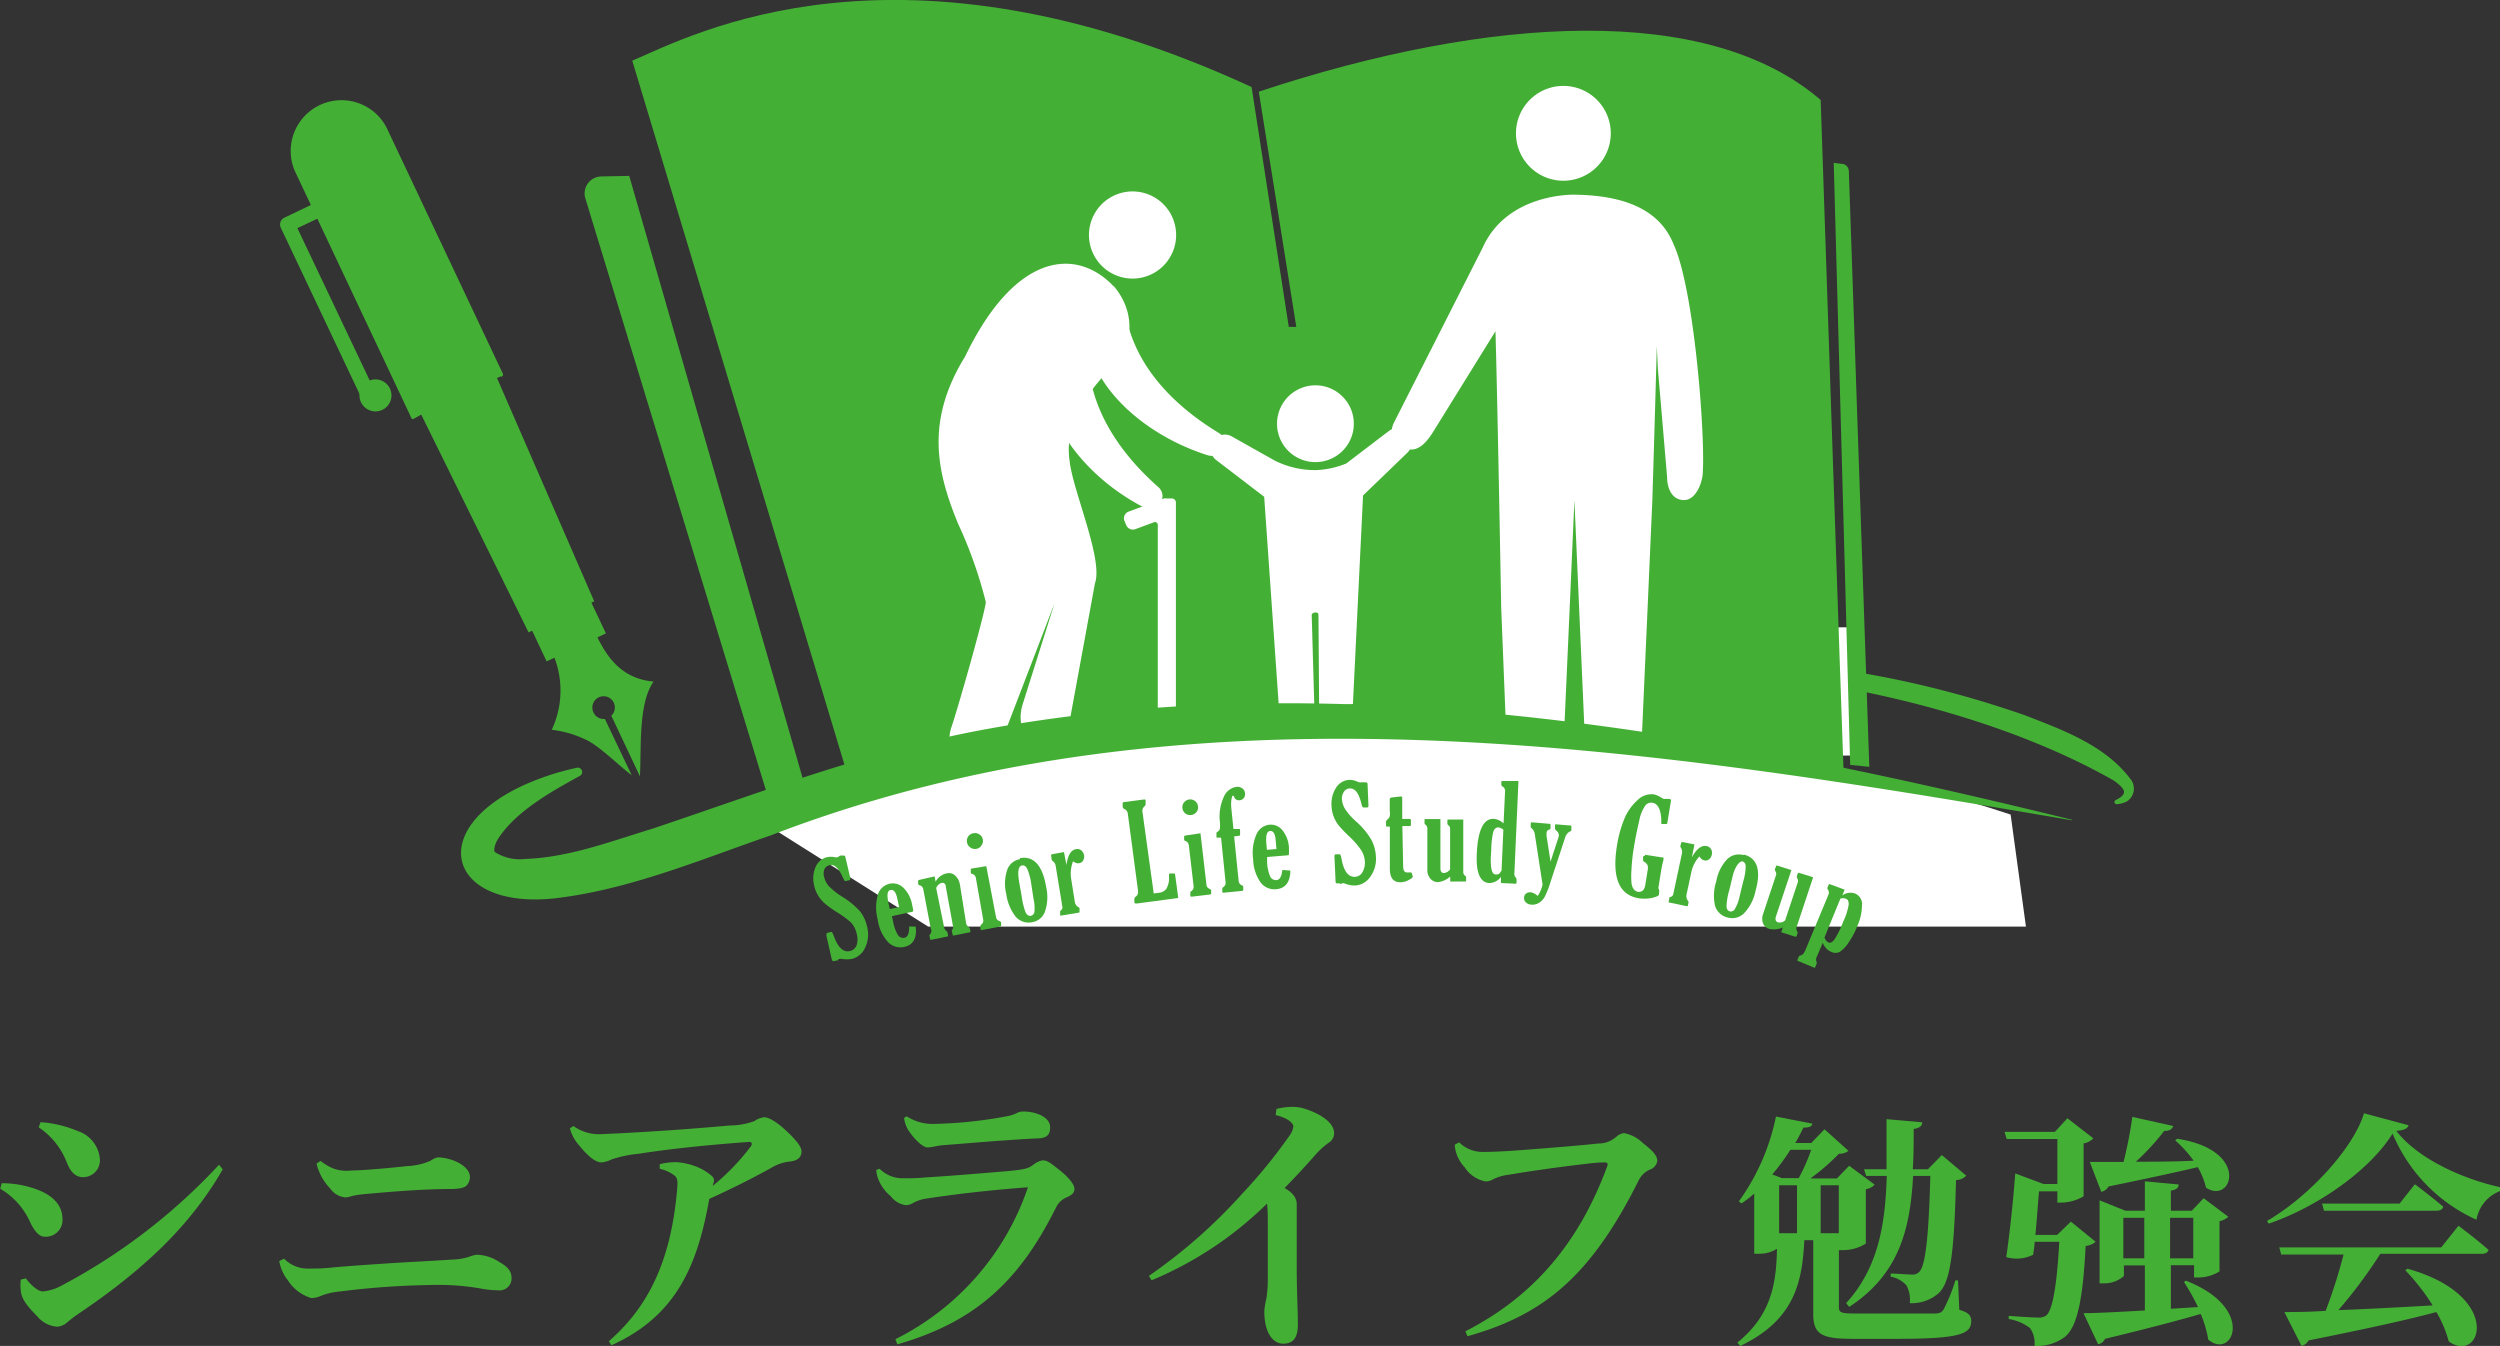 <svg xmlns="http://www.w3.org/2000/svg" viewBox="0 0 222.02 119.53"><rect x="0" y="0" width="222.02" height="119.53" fill="#333333" stroke="none"/><defs><style>.cls-1{fill:#44af35;}.cls-2{fill:#fff;}</style></defs><g id="レイヤー_2" data-name="レイヤー 2"><g id="レイヤー_9" data-name="レイヤー 9"><path class="cls-1" d="M140.56,59.62c13.1-2.27,26.71-.46,39.21,3.88,3.36,1.3,7.16,2.67,9.42,5.67a1.35,1.35,0,0,1-.3,2,2.35,2.35,0,0,1-.89.25.21.21,0,0,1-.22-.17.2.2,0,0,1,.12-.2c1.17-.58.79-1-.14-1.71-12.91-7.36-32.42-10.82-47.2-9.75"/><rect class="cls-2" x="160.41" y="55.71" width="4.41" height="11.39"/><path class="cls-1" d="M111.79,8.14l9.43,59.11,42.58,3.43c-.24-6.46-2.11-61.8-2.11-61.8-9.95-8.59-29.27-7.57-49.9-.74"/><path class="cls-1" d="M111.15,7.73c-31.41-14.48-49.67-4.61-55-2.34L76.26,72.11l44.15-4.69Z"/><path class="cls-1" d="M55.88,15.62,72.36,72.85l-3.22,1L52,17.67a1.51,1.51,0,0,1,1.39-2Z"/><rect class="cls-1" x="108.33" y="29.03" width="18.83" height="35.54"/><path class="cls-2" d="M113.41,37.62a3.41,3.41,0,1,0,3.41-3.4,3.41,3.41,0,0,0-3.41,3.4"/><path class="cls-2" d="M117.09,54.52l.06,8.27,3-.26L121.05,44,125,40.19a1.27,1.27,0,0,0-1.65-1.92l-3.79,2.89a7.79,7.79,0,0,1-2.71.59,8,8,0,0,1-3.65-.85l-3.77-2.12a1.26,1.26,0,0,0-1.39,2.1l4.23,3.24L113.59,63h3.14l-.24-8.4c0-.2.59-.35.6,0"/><path class="cls-2" d="M98.88,25.41c-3.16-3.35-8.62-3.2-13.17,6.25-3.57,5.78-2.49,10.32-.62,14.86a38.86,38.86,0,0,1,2.46,6.95c-.09,1-2.39,9.15-3.06,11.12-.51,1.5.18,2.8,1.92,2.8a3.57,3.57,0,0,0,2.75-2.12l4.49-11.69-2.88,9.13c-.37,1.46,0,2.88,1.71,2.88H93A2,2,0,0,0,95,64l2.24-12.19C98,49.71,95.29,43.62,95,41c-.67-4.26,2.92-7.45,4.16-8.87.9-.72,2.15-3.86-.23-6.7"/><path class="cls-2" d="M99.94,27.77c.92,5.41,5.29,8.85,8.3,10.68a1.05,1.05,0,0,1,.52,1.11,1.18,1.18,0,0,1-1.51.87c-6.27-2-10.29-6.59-10.46-9.82-.48-4.93,2.28-6.46,3.15-2.84"/><path class="cls-2" d="M96.64,31.26c-.08,5.49,3.59,9.67,6.23,12a1.06,1.06,0,0,1,.3,1.18,1.18,1.18,0,0,1-1.65.59C95.72,42,92.6,36.7,93,33.49c.42-4.94,3.42-6,3.62-2.23"/><path class="cls-2" d="M96.71,20.91A3.87,3.87,0,1,0,100.58,17a3.87,3.87,0,0,0-3.87,3.87"/><path class="cls-2" d="M103.35,44.28l-3.11,1.15a.63.63,0,0,0-.37.85l.15.36a.64.64,0,0,0,.82.35l1.64-.61a.25.25,0,0,1,.34.24V64.26a.65.65,0,0,0,.65.65h.32a.65.65,0,0,0,.64-.65V44.63a.36.36,0,0,0-.34-.36l-.48,0a.57.57,0,0,0-.26,0"/><path class="cls-2" d="M143.05,11.84a4.21,4.21,0,1,1-4.21-4.21,4.21,4.21,0,0,1,4.21,4.21"/><path class="cls-2" d="M151.23,41.8c0,1.05-.62,2.61-1.67,2.61s-1.51-1-1.51-2.07l-.82-9.62-.09-2c-.17,6.36-.4,13.73-.4,13.73L146.32,54l-.57,12.77a2.48,2.48,0,0,1-4.95,0L140.24,54l-.42-9.57L139.4,54l-.57,12.77a2.48,2.48,0,0,1-5,0L133.32,54S133,36,132.81,29.42l-5.54,8.94c-1.24,2-2.11,1.56-2.61,1.43-1-.25-1.3-1.17-.92-2.15L131.67,22c2.2-4.9,8.15-4.71,8.15-4.71,5,.06,7.71,1.66,8.81,4.41,1.8,3.9,2.78,16.42,2.6,20.06"/><path class="cls-2" d="M178.56,72.34c-42.3-14-89.91-5.6-112.53-.4l16.4,10.35h97.49Z"/><path class="cls-1" d="M52.5,55.32l-3.88,1.81A8.2,8.2,0,0,1,49,64.81a9.51,9.51,0,0,1,2.94.84c1.17.49,2.86,2.2,4.16,3.2l-2.38-5a1,1,0,0,1-1-.55,1,1,0,1,1,1.57.26l2.54,5.38c.14-2.56-.16-6.45,1.21-8.41-3.72-.34-4.72-3.53-5.61-5.18"/><rect class="cls-1" x="47.61" y="54.58" width="5.82" height="3.06" transform="translate(-19.13 26.97) rotate(-25.3)"/><path class="cls-1" d="M33,35.67a.67.67,0,0,1-.9-.32L24.94,20.23a.67.67,0,0,1,.32-.9l4-1.91a.68.68,0,0,1,.9.32.67.67,0,0,1-.32.9l-3.43,1.62L33.3,34.77a.67.67,0,0,1-.32.9"/><path class="cls-1" d="M42.53,29.88,52.77,53.4l-5.83,2.76L35.68,33.31a22.71,22.71,0,0,1,6.85-3.43"/><path class="cls-1" d="M44.57,33.31,34.21,11.39a4.38,4.38,0,0,0-7.91,3.74L36.66,37.05s8.11-4.28,7.91-3.74"/><path class="cls-1" d="M44.63,33.43h-.06a.13.13,0,0,1-.1,0,84.19,84.19,0,0,0-7.75,3.77.09.09,0,0,1-.1,0,.1.1,0,0,1-.08-.07L26.18,15.18a4.51,4.51,0,0,1,8.15-3.85L44.65,33.17h0a.19.19,0,0,1,0,.19.16.16,0,0,1-.07.07M28.51,9.58a4.16,4.16,0,0,0-2.09,5.49l10.3,21.79c5.37-2.83,7.07-3.54,7.64-3.69L34.08,11.45a4.15,4.15,0,0,0-5.57-1.87"/><path class="cls-1" d="M34.63,34.51a1.42,1.42,0,0,1-2.57,1.21,1.42,1.42,0,0,1,2.57-1.21"/><path class="cls-1" d="M184,72.85c-38.05-6.52-78.5-12.93-115.53,1.33-6.28,2.16-12.52,4.82-19.21,5.6-9.26,1-11.59-5.92-2.86-10a23.5,23.5,0,0,1,4.8-1.59.39.39,0,0,1,.27.73c-2.61,1.43-5.67,3.15-7.24,5.58-.34.54-.4,1.09-.28,1.17a4.11,4.11,0,0,0,2.7.61c3.87-.13,7.59-1.56,11.28-2.68,9.33-3.13,18.61-6.67,28.36-8.6,32.32-6.26,66.18.06,97.71,7.8"/><path class="cls-1" d="M162.85,14.46l1.46,53.47,1.7.17-1.82-52.93a.67.67,0,0,0-.51-.61c-.12,0-.83-.1-.83-.1"/><path class="cls-1" d="M74.34,85.29l-.28.07q-.14,0-.18-.12l-.49-2.15c0-.14,0-.23.11-.25l.24-.06a.15.15,0,0,1,.15,0,3.1,3.1,0,0,1,.19.43c.38,1,.85,1.38,1.4,1.25a.81.81,0,0,0,.6-.53,1.75,1.75,0,0,0,0-1,2.11,2.11,0,0,0-.5-1A8,8,0,0,0,74.31,81a10.67,10.67,0,0,1-1.06-.76,3.41,3.41,0,0,1-.57-.67,2.85,2.85,0,0,1-.37-.91A2.56,2.56,0,0,1,72.43,77a1.47,1.47,0,0,1,1-.87,1.61,1.61,0,0,1,.72,0,.57.57,0,0,0,.23,0,.25.25,0,0,0,.12-.07.27.27,0,0,1,.16-.08l.21,0c.11,0,.18,0,.2.11L75.52,78c0,.09,0,.15-.09.17l-.27.06a.16.16,0,0,1-.14,0,2.93,2.93,0,0,1-.21-.39c-.36-.78-.75-1.13-1.15-1a.63.63,0,0,0-.46.39,1.05,1.05,0,0,0,0,.68,1.83,1.83,0,0,0,.42.8,6.31,6.31,0,0,0,1.18.93,7,7,0,0,1,1.59,1.31A3.41,3.41,0,0,1,77,82.28a2.69,2.69,0,0,1-.17,1.88,1.74,1.74,0,0,1-1.19,1,2.46,2.46,0,0,1-.86,0,.57.57,0,0,0-.22,0s-.08,0-.14.09-.07.06-.1.06"/><path class="cls-1" d="M81.32,82.29c.13,1-.22,1.63-1,1.8a1.53,1.53,0,0,1-1.44-.41,3.7,3.7,0,0,1-.93-2,4.27,4.27,0,0,1,0-2.2,1.43,1.43,0,0,1,1.06-1,1.34,1.34,0,0,1,1.22.36A2.78,2.78,0,0,1,81,80.33l.1.48a.13.13,0,0,1-.11.17l-1.78.38.1.47a3.68,3.68,0,0,0,.4,1.15.56.56,0,0,0,.61.3q.44-.09.42-1Zm-1.47-1.73-.17-.79c-.12-.55-.32-.79-.6-.73s-.33.43-.18,1.13l.12.56Z"/><path class="cls-1" d="M82.67,82.53,82,79a.44.44,0,0,0-.33-.38.15.15,0,0,1-.13-.13l0-.21c0-.07,0-.12.11-.14l1.35-.31.09.47a1.44,1.44,0,0,1,1-.74.8.8,0,0,1,.74.2,1.4,1.4,0,0,1,.42.81L85.8,82a.55.55,0,0,0,.23.33.4.4,0,0,1,.1.12l.05.24c0,.06,0,.09-.07.11l-1.4.28c-.06,0-.1,0-.11-.07l-.06-.3a.14.14,0,0,1,0-.11.35.35,0,0,0,.1-.31L84,78.77c0-.28-.18-.4-.38-.36a.74.74,0,0,0-.48.46l.71,3.5a.5.5,0,0,0,.2.31s.08.07.08.09l.07.31s0,.08-.07.09l-1.42.29c-.06,0-.1,0-.11-.07l-.06-.3a.17.17,0,0,1,.06-.12.49.49,0,0,0,.1-.44"/><path class="cls-1" d="M86.45,74a.68.68,0,0,1,.54.11.65.65,0,0,1,.29.44.64.64,0,0,1-.11.52.69.69,0,0,1-1,.19.65.65,0,0,1-.29-.45.67.67,0,0,1,.11-.53.71.71,0,0,1,.43-.28m1.17,2.92.86,4.5a.44.44,0,0,0,.32.38.18.18,0,0,1,.14.14l0,.22c0,.07,0,.11-.11.13l-1.58.3a.11.11,0,0,1-.15-.09l0-.21a.19.19,0,0,1,.08-.19.42.42,0,0,0,.16-.46L86.67,78a.45.45,0,0,0-.33-.39c-.08,0-.12-.07-.13-.13l0-.22c0-.07,0-.11.1-.13Z"/><path class="cls-1" d="M90.58,76.21c1.21-.22,2,.63,2.32,2.53a4,4,0,0,1-.08,2.16,1.45,1.45,0,0,1-1.16,1,1.52,1.52,0,0,1-1.45-.48,4.13,4.13,0,0,1-.84-2,3.85,3.85,0,0,1,.1-2.23,1.46,1.46,0,0,1,1.11-.89m1,2.18a5,5,0,0,0-.36-1.33c-.12-.23-.27-.32-.45-.29-.34.06-.42.55-.26,1.48l.23,1.3A6.63,6.63,0,0,0,91.07,81q.18.38.48.33a.41.41,0,0,0,.32-.38,3.74,3.74,0,0,0-.09-1.15Z"/><path class="cls-1" d="M94.71,76.82c.12-.87.4-1.34.86-1.41a.56.56,0,0,1,.47.12.73.73,0,0,1,.23.42.68.68,0,0,1-.08.47.46.46,0,0,1-.36.24.64.64,0,0,1-.53-.18,3,3,0,0,0-.16,1.65l.32,2a.66.66,0,0,0,.3.43c.07,0,.11.08.11.1l0,.29c0,.06,0,.09-.06.1l-1.58.26s-.07,0-.08,0l0-.36s0-.07.06-.1a.32.32,0,0,0,.13-.36l-.58-3.55a.66.66,0,0,0-.27-.47q-.09-.08-.09-.12L93.35,76c0-.08,0-.13.14-.15l1-.18Z"/><path class="cls-1" d="M101.07,79.13l-.91-6.86a.52.52,0,0,0-.28-.41.28.28,0,0,1-.18-.22l0-.25c0-.09,0-.14.13-.16L101.6,71c.09,0,.13,0,.14.11l0,.26a.3.3,0,0,1-.12.26.5.5,0,0,0-.16.47l1,7.25.49-.07a.88.88,0,0,0,.64-.36,1.87,1.87,0,0,0,.23-1,1.92,1.92,0,0,1,0-.3s0,0,.1-.05l.27,0c.1,0,.16,0,.17.11l.28,2.07-3.69.49c-.12,0-.2,0-.21-.14l0-.22a.28.28,0,0,1,.14-.26.48.48,0,0,0,.18-.48"/><path class="cls-1" d="M105.61,71a.68.68,0,0,1,.52.14.64.64,0,0,1,.26.47.63.63,0,0,1-.14.51.68.68,0,0,1-.47.26.67.67,0,0,1-.51-.14.68.68,0,0,1-.26-.47.65.65,0,0,1,.15-.52.69.69,0,0,1,.45-.25m1,3,.53,4.55a.42.42,0,0,0,.29.39.21.21,0,0,1,.13.16l0,.22c0,.07,0,.11-.11.12l-1.6.19c-.09,0-.13,0-.14-.1l0-.21a.17.17,0,0,1,.09-.18.45.45,0,0,0,.2-.46l-.42-3.59a.48.48,0,0,0-.3-.41c-.08,0-.12-.08-.12-.14l0-.22q0-.1.12-.12Z"/><path class="cls-1" d="M109.6,74.28l.4,3.94a.44.44,0,0,0,.29.4.17.17,0,0,1,.12.16l0,.21c0,.08,0,.12-.12.13l-1.6.16c-.09,0-.13,0-.14-.1l0-.21a.18.18,0,0,1,.08-.18.45.45,0,0,0,.21-.46l-.4-3.94-.31,0c-.06,0-.1,0-.1-.08l0-.28c0-.06,0-.12.11-.17a.42.42,0,0,0,.19-.25,2.48,2.48,0,0,0,0-.65,4.2,4.2,0,0,1,.36-2.2,1.44,1.44,0,0,1,1.11-.88.72.72,0,0,1,.52.13.59.59,0,0,1,.25.44.61.61,0,0,1-.1.41.54.54,0,0,1-.4.21.44.44,0,0,1-.46-.27c0-.1-.09-.14-.13-.14s-.2.38-.13,1.1l.19,1.86.44,0c.09,0,.14,0,.15.1l0,.39q0,.11-.12.12Z"/><path class="cls-1" d="M114.59,77.31c0,1-.42,1.59-1.26,1.66a1.55,1.55,0,0,1-1.38-.6,3.76,3.76,0,0,1-.66-2.06,4.11,4.11,0,0,1,.28-2.18,1.41,1.41,0,0,1,1.18-.89,1.32,1.32,0,0,1,1.16.52,2.68,2.68,0,0,1,.56,1.56l0,.49c0,.09,0,.14-.13.15l-1.81.15,0,.48a3.49,3.49,0,0,0,.25,1.19.55.55,0,0,0,.56.38q.45,0,.54-.9Zm-1.23-1.91-.07-.8c-.05-.56-.22-.83-.5-.8s-.39.39-.33,1.1l.05.57Z"/><path class="cls-1" d="M119.05,78.45l-.29,0a.14.14,0,0,1-.15-.16l-.1-2.2c0-.14,0-.22.15-.22h.25a.12.12,0,0,1,.14.06,2.66,2.66,0,0,1,.11.46c.2,1,.59,1.5,1.16,1.48a.79.79,0,0,0,.68-.42,1.66,1.66,0,0,0,.21-.94,2.12,2.12,0,0,0-.32-1,7.23,7.23,0,0,0-1.1-1.26,11.23,11.23,0,0,1-.9-.94,3.22,3.22,0,0,1-.44-.77,2.93,2.93,0,0,1-.2-1,2.61,2.61,0,0,1,.42-1.61,1.47,1.47,0,0,1,1.16-.67,1.55,1.55,0,0,1,.7.15.66.66,0,0,0,.23.07.24.24,0,0,0,.12,0,.31.31,0,0,1,.17,0h.22a.15.15,0,0,1,.18.15l.08,1.93q0,.15-.12.15h-.27c-.07,0-.12,0-.14-.05a2.11,2.11,0,0,1-.13-.41c-.22-.84-.54-1.25-1-1.23a.62.62,0,0,0-.52.3,1.06,1.06,0,0,0-.18.66,2,2,0,0,0,.28.86,5.71,5.71,0,0,0,1,1.13,6.72,6.72,0,0,1,1.32,1.58,3.47,3.47,0,0,1,.42,1.51,2.68,2.68,0,0,1-.51,1.82,1.73,1.73,0,0,1-1.35.76,2.37,2.37,0,0,1-.84-.15.73.73,0,0,0-.22-.06.25.25,0,0,0-.15.07.19.19,0,0,1-.11,0"/><path class="cls-1" d="M123.43,73.41h-.2c-.09,0-.14,0-.14-.12V73a.28.28,0,0,1,.12-.22.57.57,0,0,0,.21-.29,1.62,1.62,0,0,0,0-.5l0-1c0-.09.06-.15.19-.17l.71-.08.12,0c.06,0,.08,0,.09.14l0,1.85h.59c.12,0,.17,0,.18.13v.36c0,.09,0,.14-.13.14h-.63l.07,3.55q0,.59.36.57l.18,0a.2.2,0,0,1,.1,0c.07,0,.11,0,.13.08l.09.28a.06.06,0,0,1,0,0c0,.08-.12.19-.38.32a1.55,1.55,0,0,1-.72.19c-.61,0-.92-.36-.94-1.12Z"/><path class="cls-1" d="M128.78,77.19l0-3.62a.41.41,0,0,0-.15-.28q-.09-.08-.09-.12v-.29c0-.07,0-.11.12-.1l1.29,0,0,4.71a.39.39,0,0,0,.16.28.21.21,0,0,1,.09.13v.28c0,.07,0,.11-.12.11h-1.29v-.45a1.9,1.9,0,0,1-1.08.5A.9.9,0,0,1,127,78a1.16,1.16,0,0,1-.24-.77l0-3.7a.39.39,0,0,0-.16-.28q-.09-.08-.09-.12v-.29c0-.07,0-.11.12-.1l1.29,0,0,4.37c0,.28.1.42.32.42a.74.74,0,0,0,.55-.34"/><path class="cls-1" d="M133.53,73.12l.13-2.83a.45.45,0,0,0-.23-.45.17.17,0,0,1-.1-.16v-.22c0-.07,0-.1.14-.1h1.38l-.36,8.18a.46.46,0,0,0,.12.39.24.24,0,0,1,.07.19v.26c0,.07,0,.1-.11.1l-1.27-.06,0-.55a1.3,1.3,0,0,1-1,.55c-.84,0-1.23-.9-1.15-2.58.09-2.12.6-3.16,1.51-3.12a1.44,1.44,0,0,1,.85.39m0,.58a.84.84,0,0,0-.44-.21c-.25,0-.42.17-.49.55a7.57,7.57,0,0,0-.14,1.26l-.05,1c0,.9.11,1.35.43,1.37s.36-.11.53-.34Z"/><path class="cls-1" d="M137,78.6l-.7-4.54a.87.87,0,0,0-.28-.51c-.06,0-.09-.1-.08-.13l0-.29c0-.07.05-.1.13-.1l1.53.13a.09.09,0,0,1,.1.1l0,.3s0,.09-.11.11a.31.31,0,0,0-.24.29,1.73,1.73,0,0,0,0,.3l.35,2.26.69-2.11a.76.76,0,0,0,.05-.21.52.52,0,0,0-.22-.43c-.08-.08-.13-.14-.12-.17l0-.3c0-.06,0-.1.1-.09l1.25.1c.07,0,.11,0,.1.11l0,.29c0,.05,0,.09-.13.13a.91.91,0,0,0-.43.56l-1.28,3.89a8.46,8.46,0,0,1-.53,1.36,1.5,1.5,0,0,1-.5.53,1.13,1.13,0,0,1-.67.16.76.76,0,0,1-.5-.2.54.54,0,0,1-.16-.44.48.48,0,0,1,.21-.37.66.66,0,0,1,.39-.09,1.27,1.27,0,0,1,.61.33,3,3,0,0,0,.43-1"/><path class="cls-1" d="M146.1,75.91l1.46.23c.09,0,.15,0,.17.06s0,.07,0,.14a1.08,1.08,0,0,1-.05.2c-.06.25-.1.45-.13.62l-.26,1.61a.35.35,0,0,0,.05.26.21.21,0,0,1,0,.17l0,.2c0,.09-.07.15-.18.2a2.34,2.34,0,0,1-.63.17,3,3,0,0,1-1,0c-1.74-.28-2.39-1.83-1.93-4.67a10.42,10.42,0,0,1,.62-2.29,4.52,4.52,0,0,1,1.17-1.72,1.79,1.79,0,0,1,1.45-.55,1.92,1.92,0,0,1,.73.32l.18.09.14,0a.35.35,0,0,1,.14,0l.22,0a.15.15,0,0,1,.14.19l-.31,1.9c0,.11-.07.16-.17.14l-.24,0c-.08,0-.12,0-.13,0a3.36,3.36,0,0,1,0-.38c-.05-.93-.31-1.43-.79-1.51a.67.67,0,0,0-.62.23,3.44,3.44,0,0,0-.56,1.41c-.18.76-.34,1.52-.46,2.28a16.6,16.6,0,0,0-.22,2,7.09,7.09,0,0,0,0,1.2,1.17,1.17,0,0,0,.22.59.68.68,0,0,0,.39.21c.34,0,.54-.16.62-.65l.2-1.24a1,1,0,0,0,0-.48.71.71,0,0,0-.3-.3.18.18,0,0,1-.1-.18l0-.24a.12.12,0,0,1,.16-.11"/><path class="cls-1" d="M150.25,76.14c.43-.77.87-1.1,1.32-1a.58.58,0,0,1,.39.28.66.66,0,0,1,.06.48.64.64,0,0,1-.24.41.48.48,0,0,1-.42.1.65.65,0,0,1-.43-.36,2.93,2.93,0,0,0-.74,1.48l-.42,1.94a.7.7,0,0,0,.12.51.29.29,0,0,1,.07.14l-.06.29a.08.08,0,0,1-.09.07l-1.56-.33c-.05,0-.07,0-.06-.08l.07-.35s0-.06.1-.07a.32.32,0,0,0,.25-.29l.75-3.52a.67.67,0,0,0-.08-.54.26.26,0,0,1-.05-.14l.06-.28c0-.08.08-.1.19-.09l1,.2Z"/><path class="cls-1" d="M154.89,75.9c1.19.32,1.53,1.41,1,3.28a4,4,0,0,1-1,1.92,1.47,1.47,0,0,1-1.46.38,1.51,1.51,0,0,1-1.11-1,4.06,4.06,0,0,1,.1-2.21,3.8,3.8,0,0,1,1-2,1.49,1.49,0,0,1,1.38-.34m0,2.39a4.94,4.94,0,0,0,.23-1.36c0-.26-.11-.41-.29-.46s-.61.32-.85,1.24L153.59,79a5.89,5.89,0,0,0-.26,1.44c0,.28.1.45.29.5a.42.42,0,0,0,.45-.21,3.6,3.6,0,0,0,.41-1.08Z"/><path class="cls-1" d="M158.53,81.75l1.14-3.43a.37.37,0,0,0-.06-.31c0-.07-.06-.12-.05-.15l.09-.27a.1.1,0,0,1,.14-.07l1.23.39-1.48,4.46a.4.4,0,0,0,.06.32c0,.07.06.12.05.15l-.09.27a.11.11,0,0,1-.15.07l-1.23-.39.15-.43a1.9,1.9,0,0,1-1.19.14.85.85,0,0,1-.57-.5,1.19,1.19,0,0,1,0-.81l1.17-3.51a.43.43,0,0,0-.07-.31.32.32,0,0,1-.05-.15l.1-.27c0-.07.06-.09.14-.07l1.23.39-1.38,4.14c-.08.27,0,.43.18.5a.72.72,0,0,0,.63-.16"/><path class="cls-1" d="M160.29,84.48l2.08-5a.47.47,0,0,0-.06-.51.16.16,0,0,1,0-.18l.08-.2c0-.07.08-.08.16-.05l1.27.47-.21.51a1.24,1.24,0,0,1,1.13-.17,1,1,0,0,1,.62,1,4.7,4.7,0,0,1-.42,1.91,7.41,7.41,0,0,1-.76,1.43,2.81,2.81,0,0,1-.79.84.84.84,0,0,1-.77,0,1.36,1.36,0,0,1-.74-.81L161.33,85a.49.49,0,0,0,0,.43.19.19,0,0,1,0,.16l-.12.29c0,.06-.05.07-.09.06l-1.44-.6c-.06,0-.08-.06-.05-.11l.12-.29s.06-.07.13-.08a.52.52,0,0,0,.38-.36m3.16-4.64-1.39,3.39a.7.7,0,0,0,.33.44c.18.08.36,0,.55-.25a8.36,8.36,0,0,0,.79-1.61,5.48,5.48,0,0,0,.48-1.51c0-.27-.07-.44-.24-.5a.69.69,0,0,0-.52,0"/><path class="cls-1" d="M.15,105.08a8.89,8.89,0,0,1,3.22.59c1.38.54,2.18,1.39,2.18,2.62A1.48,1.48,0,0,1,4,109.83c-.33,0-.77-.15-1.31-1.26a6.5,6.5,0,0,0-2.67-3Zm19.63-1.23c-3,5.21-7.27,9.09-12.95,12.92-.28.18-.61.46-.87.67a1.49,1.49,0,0,1-.85.38,2.49,2.49,0,0,1-1.8-.92c-1-1-1.41-1.62-1.46-2.26a3.78,3.78,0,0,1,0-1l.44-.11c.54.7,1.13,1.16,1.51,1.16a4.25,4.25,0,0,0,1.65-.51,52.55,52.55,0,0,0,14-10.74ZM3.6,99.66a10.2,10.2,0,0,1,3.31.79,2.85,2.85,0,0,1,1.95,2.39,1.49,1.49,0,0,1-1.49,1.7c-.77,0-1.15-.62-1.41-1.23a6.59,6.59,0,0,0-2.52-3.19Z"/><path class="cls-1" d="M25.23,111.78a2.91,2.91,0,0,0,2.11.88c.67,0,1.31,0,2.21-.1,1.8-.16,4.73-.36,7-.49,1.59-.08,2.8-.16,3.65-.21a5.33,5.33,0,0,0,1.41-.23,3.22,3.22,0,0,1,.72-.2,3.73,3.73,0,0,1,2,.64c.77.43,1.1.82,1.1,1.46a1.06,1.06,0,0,1-1.18,1.06,8.9,8.9,0,0,1-1.67-.18,22.23,22.23,0,0,0-4.42-.29,71.45,71.45,0,0,0-7.94.57,6.06,6.06,0,0,0-1.64.36,2.31,2.31,0,0,1-.93.23,3.74,3.74,0,0,1-2.08-1.57,3.81,3.81,0,0,1-.77-1.72Zm3.24-8.68a4.55,4.55,0,0,0,1.13.67,3.42,3.42,0,0,0,1.59.18c.75,0,2.78-.15,4.94-.39a5.89,5.89,0,0,0,2.08-.46,1.86,1.86,0,0,1,.64-.31,3.24,3.24,0,0,1,.77.08c1.31.28,2.11,1,2.11,1.62a1.09,1.09,0,0,1-.29.79c-.15.16-.51.29-1.23.31-2.75,0-5.65.26-7.66.44a10.07,10.07,0,0,0-1.28.18,2.37,2.37,0,0,1-.59.13,1.85,1.85,0,0,1-1.36-.8,4.76,4.76,0,0,1-1.21-2.21Z"/><path class="cls-1" d="M50.93,100a3.87,3.87,0,0,0,2.54.72c4.5-.2,8.5-.51,11.36-.77A6.29,6.29,0,0,0,67,99.56a1.87,1.87,0,0,1,.87-.34c.33,0,1,.31,1.93,1.18s1.38,1.44,1.38,1.85c0,.59-.43.83-1,.9a4,4,0,0,0-1.7.57c-1.79,1-3.62,1.9-5.49,2.75-1,5.57-2.73,10.32-8.69,13l-.23-.36c3.75-3.24,5.55-7.56,6.06-13.44.06-.67.06-1-.18-1.23a3.22,3.22,0,0,0-1.36-.64v-.41a5.73,5.73,0,0,1,1.52-.18,6.31,6.31,0,0,1,1.77.41,4.85,4.85,0,0,1,1.34.82.52.52,0,0,1,.18.51,1.43,1.43,0,0,0-.1.36,19.82,19.82,0,0,0,3.39-3.52.32.32,0,0,0,.07-.2c0-.11-.07-.18-.23-.18-4.21.31-7.29.66-9.79,1.05a11.1,11.1,0,0,0-2.39.49,2.65,2.65,0,0,1-.92.28c-.54,0-1.16-.49-2-1.51a3.74,3.74,0,0,1-.82-1.52Z"/><path class="cls-1" d="M79.52,118.93a23.47,23.47,0,0,0,11.77-13.49c-3.13.23-6.34.59-9,1a3.46,3.46,0,0,0-1.2.39,1.28,1.28,0,0,1-.62.2,2,2,0,0,1-1.36-.79A3.77,3.77,0,0,1,78,104.72a2.69,2.69,0,0,1-.18-.82l.29-.11a2.88,2.88,0,0,0,2,.85c.85,0,1.36,0,2-.07,2.21-.13,5.73-.42,7.63-.59,1.34-.13,1.62-.24,2-.52a1.94,1.94,0,0,1,.83-.41c.46,0,.69.21,1.51.85s1.34,1.31,1.34,1.67-.21.56-.75.79a1.85,1.85,0,0,0-.9.9c-3.23,6.48-7.11,10.13-14.08,12.13Zm1-19.79a4.27,4.27,0,0,0,2.54.67,38.92,38.92,0,0,0,6.32-.67,3.29,3.29,0,0,0,1-.33,1.25,1.25,0,0,1,.46-.1c1.26,0,2.42.54,2.42,1.39,0,.59-.18,1-1.21,1-3.08.16-5.57.39-8.14.59a6,6,0,0,0-.93.13,3.4,3.4,0,0,1-.61.08c-.39,0-1.11-.67-1.57-1.34a2.64,2.64,0,0,1-.51-1.28Z"/><path class="cls-1" d="M113.36,98.48a6.09,6.09,0,0,1,1.39-.18,3.4,3.4,0,0,1,1.16.18c1.49.48,2.57,1.28,2.57,2.15a1,1,0,0,1-.52.88,6.87,6.87,0,0,0-1.1,1c-1,1.13-1.72,1.91-2.78,3,.85.46,1.08,1,1.08,1.41,0,.18,0,.59,0,1,0,1.31,0,3,0,4.71,0,2.1.1,3.75.1,5s-.46,1.7-1.31,1.7-1.67-.88-1.67-2.91a7.34,7.34,0,0,1,.18-1.08,10.8,10.8,0,0,0,.13-1.64c0-1.34,0-3.42,0-4.7,0-1,0-1.54-.07-2.11a32.32,32.32,0,0,1-10.25,6.81l-.24-.39a47,47,0,0,0,8.28-7.29,46.14,46.14,0,0,0,4.21-5.17,1.65,1.65,0,0,0,.34-.82c0-.25-.44-.74-1.57-1Z"/><path class="cls-1" d="M130.14,118.23c5.86-3,10-7.63,12.59-14.64.08-.21.05-.36-.2-.36a12.09,12.09,0,0,0-1.42.1c-2,.23-4.75.59-7.14,1a4.14,4.14,0,0,0-1.39.41,1.27,1.27,0,0,1-.66.18,2.86,2.86,0,0,1-1.85-1.26,3.24,3.24,0,0,1-.88-2l.39-.21a3,3,0,0,0,2.21.85c1,0,2.62-.1,3.54-.18,2.42-.18,4.83-.38,6.66-.57a2.3,2.3,0,0,0,1.54-.59,1.33,1.33,0,0,1,.69-.33,3.26,3.26,0,0,1,1.7.9c1,.77,1.26,1.16,1.26,1.59a1,1,0,0,1-.65.75,2,2,0,0,0-1,.95c-4.32,8.68-8.61,12-15.21,13.85Z"/><path class="cls-1" d="M174,116.32c.82.24,1.06.5,1.06,1,0,1.15-1,1.58-6.65,1.58l-3.78,0c-2.78,0-3.6-.33-3.6-2.22v-6.54h-.79c-.19,3.7-.84,7.07-5.69,9.39l-.26-.3c3.06-2.46,3.46-5.33,3.52-8.33a2.87,2.87,0,0,1-1.61.44h-.41V106a10,10,0,0,1-1.13.87l-.24-.17a19.57,19.57,0,0,0,3.3-7.54l3.24.63c-.06.24-.24.35-.8.35-.22.45-.46.91-.72,1.37h1.41l1.18-1.22,2.13,1.91a1.28,1.28,0,0,1-.85.26,18.7,18.7,0,0,1-2.54,2.2h2.36l1.09-1.13,2.26,1.67a1.24,1.24,0,0,1-.78.41v4.83a3.78,3.78,0,0,1-2,.58h-.39v5.09c0,.43.18.54,1.39.54h3.87c1.41,0,2.65,0,3.19,0s.66-.11.83-.33a14.64,14.64,0,0,0,1.06-2.61h.24Zm-15-14.21a19,19,0,0,1-1.61,2.19l.87.33h1.48a16.86,16.86,0,0,0,1.11-2.52Zm.59,7.41v-4.26H158v4.26Zm2.1-4.26v4.26h1.61v-4.26Zm5.85-1.42c0-1.43,0-2.91,0-4.45l3.17.28c0,.31-.24.52-.76.59,0,1.22,0,2.41-.08,3.58h1.34l1.24-1.26,2.17,1.83a1.31,1.31,0,0,1-.91.39c-.17,6.78-.54,9.13-1.56,10.06a3.63,3.63,0,0,1-2.55.87,2.63,2.63,0,0,0-.3-1.59,2.5,2.5,0,0,0-1.39-.76v-.28c.54,0,1.46.09,1.85.09a.83.83,0,0,0,.67-.22c.57-.54.85-3.06,1-8.54H169.9c-.26,4.65-1.19,8.69-5.67,11.63l-.28-.33c2.87-3.15,3.48-7,3.61-11.3h-1.83l-.19-.59Z"/><path class="cls-1" d="M186.11,110.28a1.58,1.58,0,0,1-.89.37c-.24,4.82-.76,7.21-1.85,8.08a4.11,4.11,0,0,1-2.69.8,2.36,2.36,0,0,0-.39-1.58,4.13,4.13,0,0,0-1.9-.81l0-.28c.82.06,2.15.15,2.58.15a1.13,1.13,0,0,0,.76-.19c.57-.5.94-2.72,1.15-6.54h-2.19c0,.41-.09.8-.13,1.15a3.28,3.28,0,0,1-2.39.21c.35-2.34.67-5.62.8-7.43l2.52.94h1.22v-4h-4.5l-.19-.63h4.47l1.11-1.21,2.3,1.78a1.44,1.44,0,0,1-.86.45v4.7a4,4,0,0,1-1.94.56h-.39v-1h-1.63c-.09,1-.19,2.52-.32,3.87h1.93l1.22-1.18Zm8,3.45c6.28,2.43,4.19,7.08,2,5.24a9.64,9.64,0,0,0-.67-2.28c-2,.58-4.74,1.3-8.5,2.21a.83.83,0,0,1-.61.48l-1.3-2.76c1.15,0,3.09-.11,5.45-.24v-4h-1.86v.94a2.62,2.62,0,0,1-1.85.65h-.31V106.6l2.29.92h1.73v-2.61l3,.28c0,.28-.19.48-.69.54v1.79h1.86l1.05-1.11,2.19,1.65a1.64,1.64,0,0,1-.78.39v4.46a3.58,3.58,0,0,1-1.87.54h-.39v-1.09h-2.06v3.87l2.41-.15a19.08,19.08,0,0,0-1.24-2.22Zm-8.52-10.54h3a38.64,38.64,0,0,0,.78-4L193,100c-.08.26-.32.45-.8.43a21.13,21.13,0,0,1-2.52,2.74c1.52,0,3.28,0,5.13-.09a10.55,10.55,0,0,0-1.63-1.8l.17-.15c6.56,1,4.89,5.89,2.56,4.34a7,7,0,0,0-.73-1.82c-1.92.46-4.46,1-7.93,1.72a.91.91,0,0,1-.64.47Zm4.84,8.56v-3.6h-1.86v3.6Zm2.29-3.6v3.6h2.06v-3.6Z"/><path class="cls-1" d="M213.9,99.93c-.09.31-.4.44-1.09.5,1.95,2.52,5.95,4.28,9.21,5l0,.35a3.32,3.32,0,0,0-2.09,2.54,14.5,14.5,0,0,1-7.45-7.65c-2,3.22-6.58,6.48-11,8l-.15-.24c3.8-2.21,7.71-6.54,8.61-9.56Zm4.43,8.93S220,110.1,221,111c-.06.24-.28.35-.61.35h-9a43.53,43.53,0,0,1-3.72,5c2.39-.09,5.28-.24,8.37-.42a19.14,19.14,0,0,0-2.43-3.12l.19-.14c8.58,2.4,6.56,8.52,3.67,6.46a10.34,10.34,0,0,0-1.1-2.61c-2.61.7-6.17,1.48-11.35,2.52a.91.91,0,0,1-.63.48l-1.52-3c.89,0,2.15,0,3.67-.11a47.35,47.35,0,0,0,1.59-5h-5.54l-.17-.63h14.38Zm-3.87-3.69s1.56,1.17,2.52,2c-.06.24-.28.35-.59.35h-10l-.17-.63h6.88Z"/></g></g></svg>